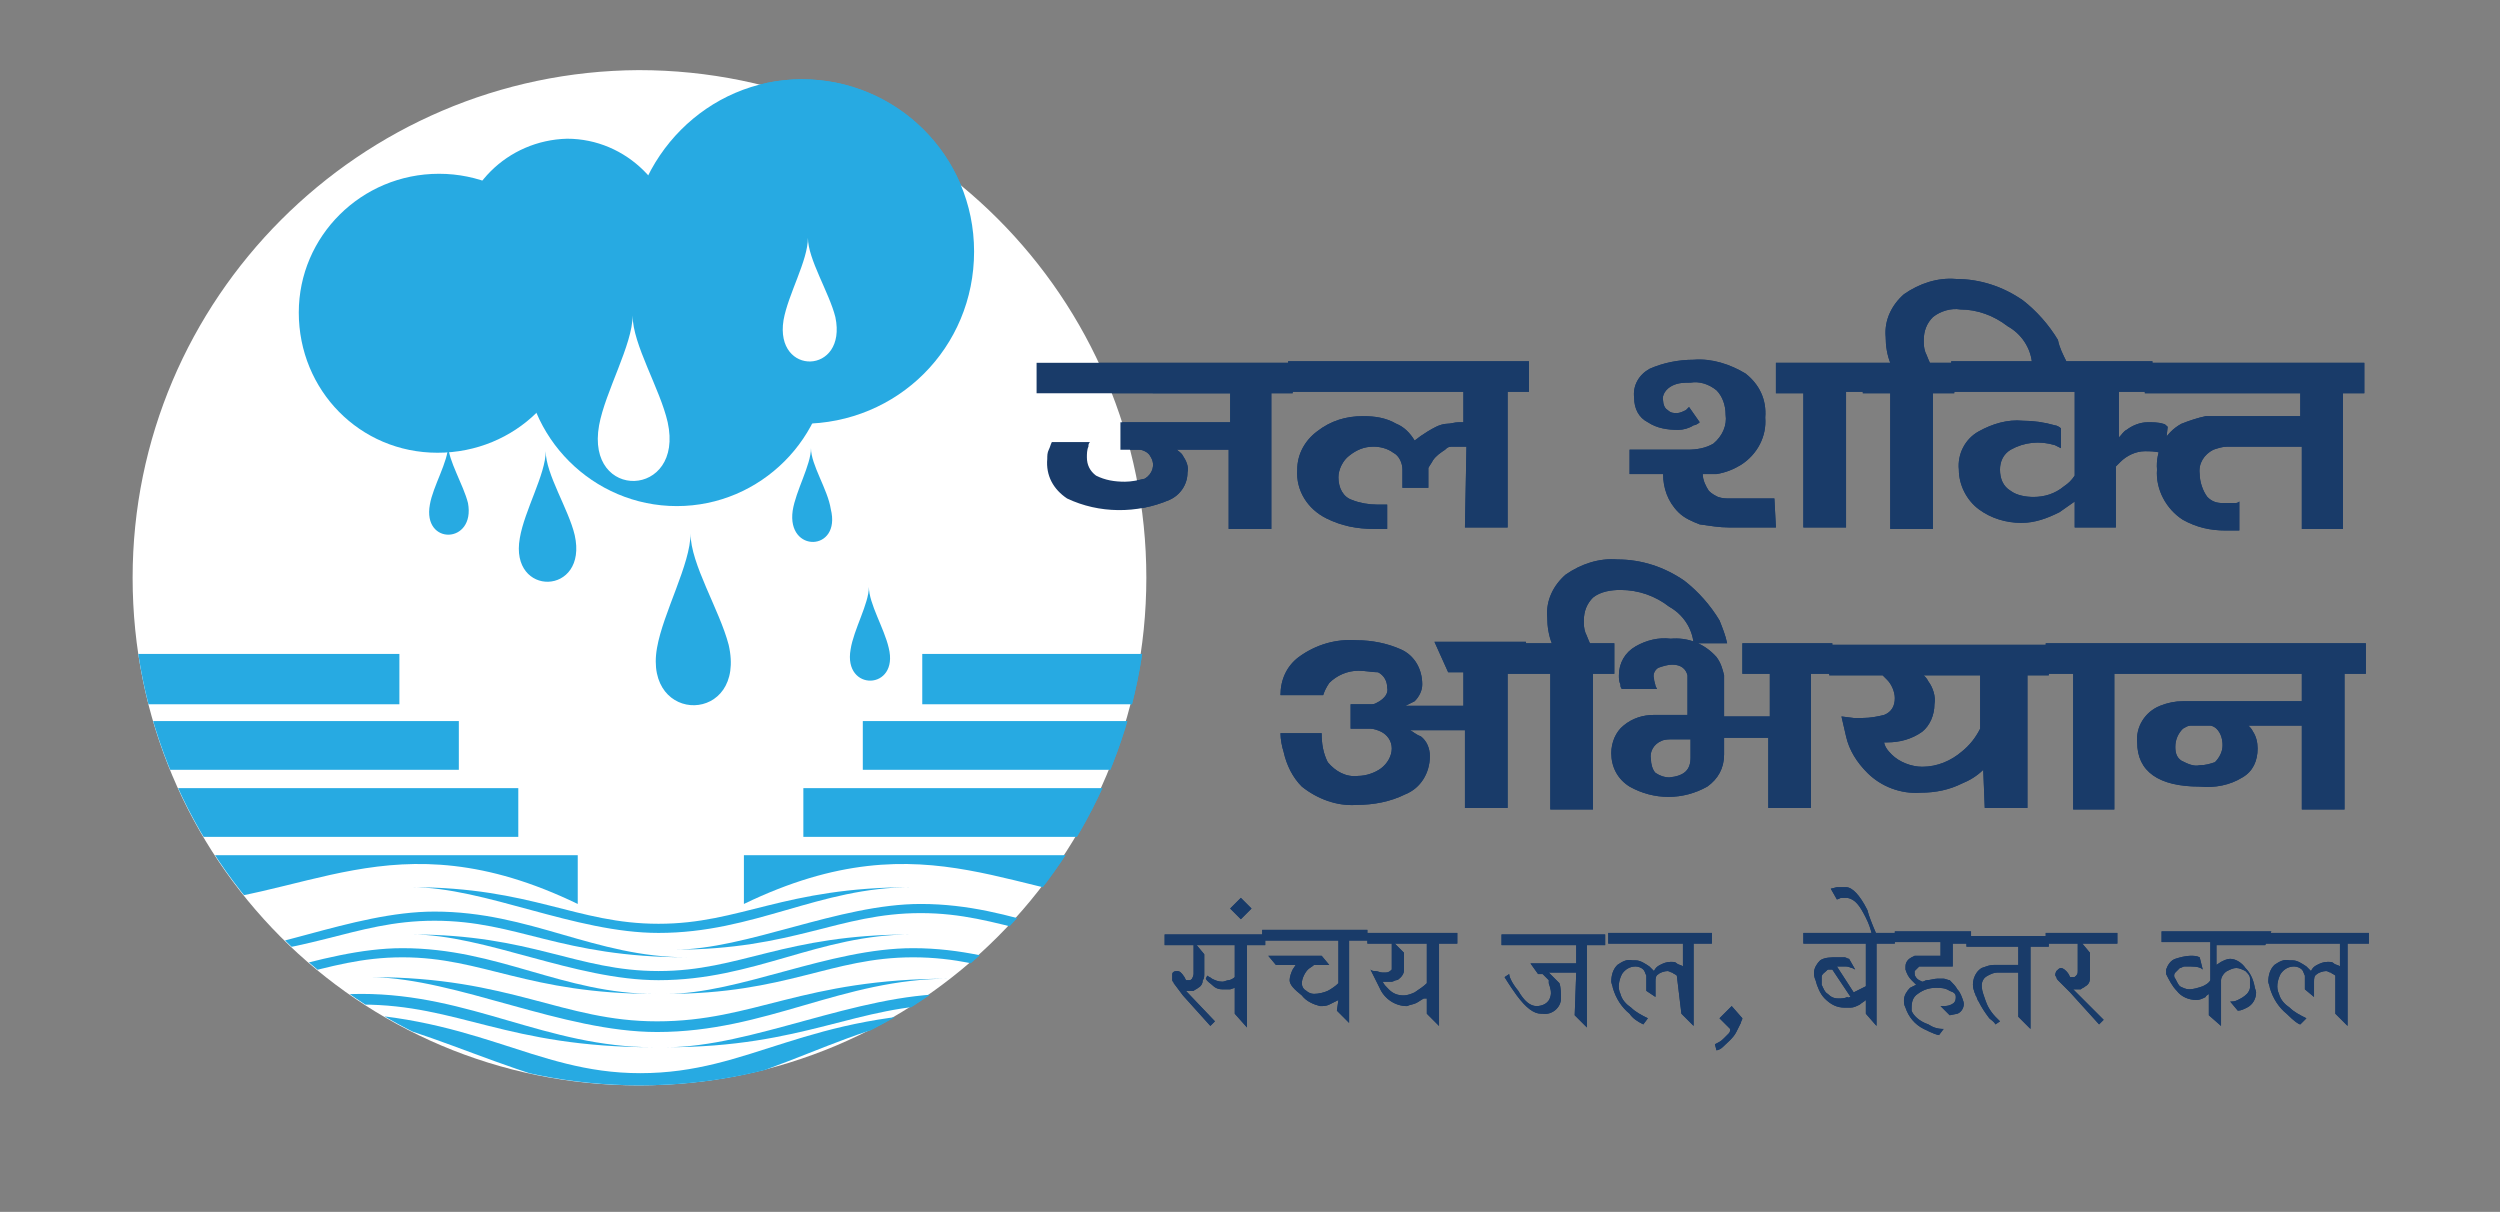 <?xml version="1.0" encoding="utf-8"?>
<!-- Generator: Adobe Illustrator 22.1.0, SVG Export Plug-In . SVG Version: 6.00 Build 0)  -->
<svg version="1.1" id="Layer_3" xmlns="http://www.w3.org/2000/svg" xmlns:xlink="http://www.w3.org/1999/xlink" x="0px" y="0px"
	 viewBox="0 0 164 79.5" style="enable-background:new 0 0 164 79.5;" xml:space="preserve">
<rect x="0" y="0" width="164" height="79.5" fill="#808080" stroke="none"/>
<style type="text/css">
	.st0{clip-path:url(#SVGID_2_);}
	.st1{fill:#27AAE2;}
	.st2{fill:#FFFFFF;}
	.st3{fill:#193B69;}
	.st4{clip-path:url(#SVGID_4_);}
</style>
<title>jal shakti_300</title>
<g>
	<defs>
		<path id="SVGID_1_" d="M8.7,37.9c0,18.4,14.9,33.3,33.3,33.3s33.3-14.9,33.3-33.3S60.3,4.6,41.9,4.6c0,0,0,0,0,0
			C23.5,4.7,8.7,19.5,8.7,37.9"/>
	</defs>
	<clipPath id="SVGID_2_">
		<use xlink:href="#SVGID_1_"  style="overflow:visible;"/>
	</clipPath>
	<g class="st0">
		<rect x="60.5" y="42.9" class="st1" width="27.1" height="3.3"/>
		<rect x="56.6" y="47.3" class="st1" width="27.1" height="3.2"/>
		<rect x="52.7" y="51.7" class="st1" width="27.1" height="3.2"/>
		<path class="st1" d="M75.9,56.1H48.8v3.2c12.2-5.9,18,0,27.1,0V56.1z"/>
		<rect x="-0.9" y="42.9" class="st1" width="27.1" height="3.3"/>
		<rect x="3" y="47.3" class="st1" width="27.1" height="3.2"/>
		<rect x="6.9" y="51.7" class="st1" width="27.1" height="3.2"/>
		<path class="st1" d="M10.8,56.1h27.1v3.2c-12.2-5.9-18,0-27.1,0V56.1z"/>
		<path class="st1" d="M5,68.7c9.1,0,12.5-2.8,18.7-2.8c6.4,0,9.5,2.8,19.2,2.8c-7.1,0-12-3.5-19.2-3.5C17.5,65.2,10.6,68.7,5,68.7"
			/>
		<path class="st1" d="M43.7,68.7c9.1,0,12.5-2.8,18.7-2.8c6.4,0,9.5,2.8,19.2,2.8c-7.1,0-12-3.5-19.2-3.5
			C56.2,65.2,49.3,68.7,43.7,68.7"/>
		<path class="st1" d="M24.4,64.1c9.1,0,12.5,2.9,18.7,2.9c6.4,0,9.5-2.8,19.2-2.8c-7.1,0-12,3.5-19.2,3.5
			C36.9,67.7,30,64.2,24.4,64.1"/>
		<path class="st1" d="M10.3,65.2c7.9,0,10.8-2.4,16.1-2.4s8.2,2.4,16.6,2.4c-6.1,0-10.3-3-16.6-3C21,62.2,15.1,65.2,10.3,65.2"/>
		<path class="st1" d="M43.7,65.2c7.9,0,10.8-2.4,16.2-2.4c5.5,0,8.2,2.4,16.6,2.4c-6.1,0-10.3-3-16.6-3
			C54.4,62.2,48.5,65.2,43.7,65.2"/>
		<path class="st1" d="M27,61.3c7.9,0,10.8,2.4,16.2,2.4s8.2-2.4,16.6-2.4c-6.1,0-10.3,3-16.6,3C37.7,64.3,31.8,61.3,27,61.3"/>
		<path class="st1" d="M27,58.2c7.9,0,10.8,2.4,16.2,2.4s8.2-2.4,16.6-2.4c-6.1,0-10.3,3-16.6,3C37.7,61.2,31.8,58.2,27,58.2"/>
		<path class="st1" d="M20.7,66.4c10.4,0,14.2,4,21.3,4c7.3,0,10.8-4,21.9-4c-8.1,0-13.6,5.4-21.9,5.4C34.9,71.8,27,66.4,20.7,66.4"
			/>
		<path class="st1" d="M12.3,62.8c7.9,0,10.8-2.4,16.2-2.4c5.5,0,8.2,2.4,16.6,2.4c-6.1,0-10.3-3-16.6-3
			C23.1,59.8,17.1,62.8,12.3,62.8"/>
		<path class="st1" d="M44.2,62.3c7.9,0,10.8-2.4,16.2-2.4s8.2,2.4,16.6,2.4c-6.1,0-10.3-3-16.6-3C55,59.3,49,62.3,44.2,62.3"/>
	</g>
</g>
<path class="st1" d="M37.2,9.1c3.9,0,7.1,3.2,7.2,7.1c0,3.9-3.2,7.1-7.1,7.2c-3.9,0-7.1-3.2-7.2-7.1c0,0,0,0,0,0
	C30.1,12.3,33.3,9.2,37.2,9.1"/>
<path class="st1" d="M52.6,5.2c6.2,0,11.3,5,11.3,11.3s-5,11.3-11.3,11.3c-6.2,0-11.3-5-11.3-11.3c0,0,0,0,0,0
	C41.4,10.3,46.4,5.2,52.6,5.2"/>
<path class="st1" d="M28.8,11.4c5.1,0,9.1,4.1,9.1,9.2c0,5.1-4.1,9.1-9.2,9.1s-9.1-4.1-9.1-9.2c0,0,0,0,0,0
	C19.6,15.5,23.7,11.4,28.8,11.4C28.8,11.4,28.8,11.4,28.8,11.4"/>
<path class="st1" d="M44.4,13.2c5.5,0,10,4.5,10,10s-4.5,10-10,10s-10-4.5-10-10S38.9,13.2,44.4,13.2"/>
<path class="st1" d="M34.1,35.3c0.3-1.8,1.7-4.2,1.7-5.7c0,1.5,1.5,3.8,1.9,5.5C38.6,39.1,33.4,39.2,34.1,35.3"/>
<path class="st2" d="M39.3,27.9c0.4-2.2,2.2-5.3,2.2-7.2c0,1.9,1.8,4.8,2.3,7C44.9,32.7,38.4,32.9,39.3,27.9"/>
<path class="st1" d="M43.1,42.5c0.4-2.3,2.2-5.5,2.2-7.5c0,2,1.9,5,2.5,7.3C49,47.5,42.2,47.6,43.1,42.5"/>
<path class="st2" d="M51.4,21c0.3-1.7,1.6-3.9,1.6-5.4c0,1.4,1.4,3.6,1.8,5.2C55.6,24.6,50.8,24.7,51.4,21"/>
<path class="st1" d="M28.2,33.1c0.2-1.2,1.2-2.8,1.2-3.9c0,1,1,2.6,1.3,3.8C31.2,35.7,27.7,35.8,28.2,33.1"/>
<path class="st1" d="M55.8,42.6c0.2-1.3,1.2-3,1.2-4.1c0,1.1,1,2.7,1.3,4C59,45.3,55.3,45.4,55.8,42.6"/>
<path class="st1" d="M52,33.5c0.2-1.3,1.2-3,1.2-4.1c0,1.1,1.1,2.7,1.3,4C55.2,36.2,51.6,36.3,52,33.5"/>
<path class="st3" d="M153.2,64c-0.1-0.1-0.2-0.1-0.3-0.2c-0.1,0-0.2-0.1-0.3-0.1c-0.2,0-0.5,0.1-0.6,0.2c-0.2,0.1-0.2,0.3-0.2,0.5v1
	l-0.6-0.5v-0.9c-0.1-0.2-0.1-0.3-0.2-0.4c-0.1-0.1-0.3-0.2-0.5-0.2c-0.4,0-0.7,0.2-0.9,0.5c-0.2,0.4-0.3,0.9-0.1,1.3
	c0.1,0.4,0.4,0.7,0.7,0.9c0.3,0.3,0.7,0.5,1.1,0.7l-0.4,0.4c-0.1,0-0.4-0.2-0.9-0.7c-0.5-0.4-0.9-1-1.1-1.7c0-0.1-0.1-0.3-0.1-0.4
	c0-0.4,0.1-0.8,0.4-1.1c0.3-0.2,0.6-0.4,1-0.3h0.2c0.3,0,0.6,0.2,0.9,0.4c0.1,0.1,0.2,0.2,0.3,0.3c0.1-0.2,0.2-0.3,0.4-0.4
	c0.2-0.1,0.4-0.2,0.7-0.2c0.2,0,0.3,0,0.4,0.1c0.1,0.1,0.3,0.1,0.4,0.2v-1.5h-4.9v-0.7h6.8v0.7H154v5.4l-0.8-0.8L153.2,64z
	 M148.6,62h-3.2v1.3l0.3-0.2c0.2-0.1,0.4-0.2,0.6-0.2c0.4,0,0.8,0.3,1,0.6c0.3,0.3,0.5,0.7,0.6,1.2c0,0.1,0.1,0.3,0.1,0.4
	c0,0.4-0.2,0.8-0.6,1c-0.2,0.1-0.4,0.2-0.6,0.2l-0.5-0.6c0.2,0,0.3,0,0.5-0.1c0.2-0.1,0.4-0.2,0.6-0.4c0.1-0.1,0.2-0.3,0.2-0.4
	c0-0.2,0-0.4,0-0.6c0-0.2-0.1-0.3-0.3-0.5c-0.2-0.1-0.4-0.2-0.6-0.2c-0.2,0-0.4,0.1-0.6,0.2c-0.2,0.1-0.4,0.4-0.4,0.6v3l-0.8-0.7
	v-1.4c-0.1,0.1-0.2,0.1-0.2,0.2c-0.2,0.1-0.4,0.2-0.6,0.2c-0.5,0-1-0.2-1.3-0.6c-0.3-0.3-0.5-0.7-0.7-1.1c0-0.1,0-0.2,0-0.3
	c0.1-0.3,0.3-0.6,0.6-0.7c0.3-0.1,0.7-0.2,1-0.2c0.2,0,0.4,0,0.6,0.1l0.2,0.8c-0.1-0.1-0.3-0.2-0.8-0.2c-0.1,0-0.3,0-0.4,0
	c-0.1,0-0.2,0.1-0.3,0.1c-0.1,0.1-0.2,0.2-0.3,0.3c-0.1,0.1-0.1,0.3,0,0.4c0.1,0.2,0.2,0.4,0.3,0.5c0.2,0.1,0.4,0.2,0.6,0.2
	c0.3,0,0.6-0.1,0.9-0.2c0.2-0.1,0.4-0.2,0.5-0.4v-2.5h-3.2v-0.7h7.2L148.6,62z M114.3,66.8c0,0.1-0.1,0.2-0.1,0.3
	c-0.1,0.2-0.2,0.4-0.3,0.6c-0.2,0.4-0.6,0.7-0.9,1c-0.1,0.1-0.3,0.2-0.4,0.2l-0.1-0.4l0.2-0.1c0.2-0.1,0.3-0.2,0.4-0.3
	c0.1-0.1,0.2-0.2,0.3-0.3c0.1-0.1,0.1-0.2,0.1-0.3l-0.7-0.7l0.8-0.8L114.3,66.8z M110,64c-0.1-0.1-0.2-0.1-0.3-0.2
	c-0.1,0-0.2-0.1-0.3-0.1c-0.2,0-0.5,0.1-0.6,0.2c-0.2,0.1-0.2,0.3-0.2,0.5v1l-0.6-0.4v-1c-0.1-0.2-0.1-0.3-0.2-0.4
	c-0.1-0.1-0.3-0.2-0.5-0.2c-0.4,0-0.7,0.2-0.9,0.5c-0.2,0.4-0.3,0.9-0.1,1.3c0.1,0.4,0.4,0.7,0.7,0.9c0.3,0.3,0.7,0.5,1.1,0.7
	l-0.3,0.4c-0.4-0.2-0.7-0.4-0.9-0.7c-0.5-0.4-0.9-1-1.1-1.7c0-0.1-0.1-0.3-0.1-0.4c0-0.4,0.1-0.8,0.4-1.1c0.3-0.2,0.6-0.4,1-0.3h0.2
	c0.3,0,0.6,0.2,0.9,0.4c0.1,0.1,0.2,0.2,0.3,0.3c0.1-0.2,0.2-0.3,0.4-0.4c0.2-0.1,0.4-0.2,0.7-0.2c0.2,0,0.3,0,0.4,0.1
	c0.1,0.1,0.3,0.1,0.4,0.2v-1.5h-4.9v-0.7h6.8v0.7h-1.2v5.4l-0.8-0.8L110,64z M103.4,63.8h-1.8l0.7,0.7c0.1,0.3,0.1,0.7,0.1,1
	c0,0.6-0.6,1.1-1.2,1c0,0-0.1,0-0.1,0c-0.5,0-1-0.4-1.6-1.2c-0.5-0.7-0.8-1.2-0.8-1.2l0.3-0.2c0,0.1,0.1,0.5,0.6,1.1
	c0.4,0.7,0.8,1,1.2,1c0.4,0,0.8-0.2,0.9-0.6c0.1-0.3,0-0.6-0.1-0.9v-0.1c0,0,0,0,0-0.1l-0.4-0.4h-0.3l-0.5-0.7h3v-1.2h-4.9v-0.7h6.8
	v0.7h-1.2v5.4l-0.8-0.8L103.4,63.8z M93.4,65.5c-0.2,0.1-0.3,0.2-0.5,0.3c-0.2,0.1-0.4,0.1-0.6,0.2c-0.8,0-1.5-0.5-1.8-1.2
	c-0.2-0.4-0.4-0.8-0.6-1.2c0.1,0.1,0.2,0.1,0.3,0.1c0.2,0,0.3,0.1,0.5,0.1h0.2c0.2,0,0.3-0.1,0.4-0.2c0-0.1,0-0.1,0-0.2v-1.5h0.2
	l0.6,0.6v1.2c0,0.1-0.1,0.3-0.2,0.4c-0.1,0.1-0.2,0.2-0.3,0.2c-0.1,0-0.2,0.1-0.3,0.1c-0.1,0-0.2,0-0.3,0h-0.2h-0.1
	c0.1,0.2,0.2,0.3,0.4,0.5c0.3,0.3,0.6,0.4,1,0.4c0.2,0,0.5-0.1,0.7-0.2c0.3-0.2,0.6-0.4,0.8-0.6v-2.6h-3.9v-0.7h5.9v0.7h-1.2v5.4
	l-0.8-0.8V65.5z M87.8,65.6c-0.2,0.1-0.4,0.2-0.6,0.3c-0.2,0.1-0.4,0.1-0.6,0.1c-0.4-0.1-0.9-0.3-1.2-0.7c-0.5-0.4-0.8-0.7-0.8-1
	c0-0.2,0.1-0.5,0.2-0.7l0.2-0.3h-1.3l-0.5-0.6h3.5l0.5,0.6h-1c-0.1,0.1-0.3,0.2-0.4,0.3c-0.2,0.2-0.4,0.6-0.4,0.9
	c0,0.2,0.1,0.4,0.3,0.5c0.1,0.1,0.3,0.2,0.5,0.2c0.3,0,0.7-0.1,0.9-0.2c0.2-0.1,0.5-0.3,0.7-0.5v-2.8h-5v-0.7h6.9v0.7h-1.2v5.4
	l-0.8-0.8L87.8,65.6z M82.1,59.6l-0.7,0.7l-0.7-0.7l0.7-0.7L82.1,59.6z M78.5,62l0.5,0.6v1.3c0,0.1,0,0.3-0.1,0.4
	c0,0.2-0.1,0.4-0.3,0.5c-0.1,0.1-0.2,0.1-0.3,0.2c-0.1,0-0.2,0-0.3,0h-0.2l-0.1-0.1l2,2.1l-0.3,0.3l-1.8-2L77,64.5
	c0-0.1-0.1-0.1-0.1-0.2c0-0.1,0-0.2,0-0.4c0-0.1,0.1-0.2,0.3-0.2s0.3,0.1,0.5,0.4l0.1,0.2H78c0.1,0,0.1,0,0.2-0.1
	c0,0,0.1-0.2,0.1-0.3v-1.9L78.5,62z M81,64.8l-0.3,0.1h-0.5c-0.3,0-0.5-0.1-0.7-0.3c-0.1-0.1-0.3-0.2-0.4-0.4l0.1-0.2
	c0.1,0.1,0.2,0.1,0.3,0.2c0.2,0.1,0.4,0.2,0.7,0.2c0.1,0,0.3-0.1,0.4-0.1c0.1,0,0.3-0.1,0.4-0.2v-2.1h-4.6v-0.7h6.6v0.7h-1.2v5.4
	L81,66.5L81,64.8z"/>
<path class="st3" d="M138.9,61.9h-2.3l0.5,0.6v1.3c0,0.1,0,0.3,0,0.4c0,0.2-0.1,0.4-0.3,0.5c-0.1,0.1-0.2,0.1-0.3,0.2
	c-0.1,0-0.2,0-0.3,0c-0.1,0-0.1,0-0.2,0l-0.1-0.1l2.1,2.1l-0.3,0.3l-1.9-2.1l-0.3-0.3c-0.2-0.2-0.4-0.4-0.5-0.5c0,0-0.1-0.1-0.1-0.2
	c-0.1-0.1-0.1-0.2,0-0.4c0.1-0.1,0.2-0.2,0.3-0.2c0.1,0,0.3,0.1,0.5,0.4l0.1,0.2h0.2c0.1,0,0.1,0,0.2-0.1c0.1-0.1,0.1-0.2,0.1-0.3
	c0-0.1,0-0.2,0-0.2v-1.6h-2.1v-0.7h4.7L138.9,61.9z M132.4,63.8H131c-0.2,0-0.4,0.1-0.6,0.2c-0.4,0.2-0.5,0.6-0.3,1.2
	c0.1,0.3,0.2,0.6,0.3,0.8c0.1,0.2,0.3,0.5,0.5,0.7c0.1,0.1,0.2,0.2,0.3,0.3l-0.3,0.2c-0.1-0.2-0.3-0.3-0.4-0.4
	c-0.3-0.4-0.5-0.7-0.7-1.1c-0.1-0.1-0.1-0.3-0.2-0.4c0-0.1-0.1-0.2-0.1-0.3c-0.2-0.5,0-1.2,0.5-1.5c0.3-0.1,0.5-0.2,0.8-0.2h1.6
	v-1.2H129v-0.7h5.4v0.7h-1.2v5.4l-0.8-0.8L132.4,63.8z M129.3,61.9h-1.2v1.5h-2h-0.2c-0.1,0.1-0.2,0.2-0.3,0.3c0,0.1,0,0.1,0,0.2
	c0,0.1,0.1,0.3,0.3,0.4l0.2,0.1c0.1,0,0.2-0.1,0.3-0.1c0.2,0,0.5-0.1,0.7-0.1c0.1,0,0.3,0,0.4,0c0.1,0,0.3,0.1,0.4,0.1
	c0.2,0.2,0.4,0.4,0.5,0.6c0.2,0.2,0.3,0.5,0.4,0.8c0.1,0.3-0.1,0.7-0.4,0.8l-0.5,0.1l-0.6-0.6h0.1c0.2,0,0.4,0,0.6-0.1
	c0.2-0.1,0.3-0.2,0.3-0.5c0-0.2-0.1-0.3-0.4-0.4c-0.3-0.2-0.6-0.2-0.9-0.2c-0.4,0-0.8,0.1-1.2,0.4c-0.3,0.2-0.4,0.5-0.4,0.9
	c0,0.1,0,0.1,0,0.2c0.1,0.3,0.5,0.7,1.1,0.9c0.3,0.2,0.6,0.3,1,0.3l-0.3,0.4c-0.1,0-0.4-0.1-1-0.4c-0.6-0.3-1-0.8-1.2-1.4
	c-0.1-0.2-0.1-0.3-0.1-0.5c0-0.3,0.2-0.6,0.4-0.8l0.4-0.2c-0.1-0.1-0.2-0.2-0.3-0.3c-0.2-0.2-0.3-0.4-0.4-0.7c0,0,0-0.1,0-0.2
	c0-0.3,0.2-0.5,0.4-0.6l0.2-0.1h1.7v-0.9h-3v-0.7h5L129.3,61.9z M123.1,61.3h-0.3c-0.1-0.4-0.2-0.7-0.4-1.1
	c-0.4-0.8-0.7-1.2-1.2-1.3c-0.1,0-0.2,0-0.4,0c-0.1,0-0.2,0.1-0.3,0.1l-0.4-0.7l0.4-0.1c0.2,0,0.4,0,0.6,0c0.4,0,0.9,0.5,1.4,1.5
	C122.6,60.1,122.8,60.6,123.1,61.3 M122.4,64.7v-2.8h-4.1v-0.7h6v0.7h-1.2v5.4l-0.7-0.8v-0.9c-0.1,0.1-0.3,0.2-0.4,0.3
	c-0.2,0.1-0.4,0.2-0.6,0.2h-0.4c-0.5,0-0.9-0.2-1.3-0.6c-0.3-0.3-0.5-0.8-0.6-1.2c-0.1-0.2-0.1-0.4-0.1-0.5c0-0.3,0.2-0.6,0.4-0.8
	c0.3-0.2,0.7-0.2,1.1-0.2c0.2,0,0.4,0,0.5,0c0.1,0,0.2,0.1,0.3,0.1l0.4,0.7l-0.2-0.1c-0.1,0-0.2-0.1-0.4-0.1h-0.6l1.1,1.7
	L122.4,64.7z M121.4,65.4l-1.2-1.8H120c-0.1,0-0.1,0-0.2,0.1c-0.1,0.1-0.3,0.2-0.3,0.4c0,0.2,0,0.3,0,0.5c0.1,0.2,0.2,0.5,0.4,0.6
	c0.2,0.2,0.4,0.3,0.7,0.3c0.2,0,0.4,0,0.6-0.1C121.2,65.5,121.3,65.4,121.4,65.4"/>
<path class="st3" d="M151,46v-1.8h-10.9v-2h15.1v2h-1.4v8.9H151v-5.5h-3.5c0.1,0.1,0.2,0.2,0.3,0.4c0.2,0.3,0.3,0.7,0.3,1.1
	c0,0.8-0.3,1.5-1,1.9c-0.8,0.5-1.8,0.7-2.8,0.6c-2.7,0-4.1-1-4.1-2.9c-0.1-1,0.5-2,1.5-2.4c0.5-0.2,1-0.3,1.5-0.3L151,46z
	 M145.8,48.9c0-0.4-0.1-0.8-0.4-1.1c-0.1-0.1-0.3-0.2-0.4-0.2h-1.3c-0.2,0-0.3,0.1-0.5,0.2c-0.3,0.3-0.5,0.7-0.5,1.2
	c0,0.4,0.1,0.7,0.4,0.9c0.4,0.2,0.8,0.4,1.2,0.3c0.4,0,0.7-0.1,1-0.2C145.6,49.7,145.8,49.3,145.8,48.9 M140.1,44.2h-1.4v8.9H136
	v-8.9h-1.8v-2h5.9V44.2z M130.1,50.5c-0.4,0.4-0.9,0.7-1.4,0.9c-0.8,0.4-1.7,0.6-2.7,0.6c-1.3,0.1-2.6-0.4-3.5-1.3
	c-0.7-0.7-1.2-1.5-1.4-2.4c-0.1-0.4-0.2-0.9-0.3-1.3l0.8,0.1h0.6c0.5,0,1-0.1,1.4-0.2c0.5-0.2,0.7-0.6,0.7-1.1
	c0-0.4-0.2-0.9-0.5-1.2c-0.1-0.1-0.3-0.3-0.4-0.4h2.7c0.2,0.2,0.3,0.3,0.4,0.5c0.3,0.4,0.5,1,0.4,1.5c0,0.7-0.3,1.4-0.8,1.8
	c-0.7,0.5-1.5,0.7-2.3,0.7h-0.2c0,0,0,0.1,0.1,0.3c0.1,0.2,0.3,0.4,0.4,0.5c0.5,0.5,1.3,0.8,2,0.8c1,0,1.9-0.4,2.6-1
	c0.5-0.4,0.9-0.9,1.2-1.5v-3.5H120v-2h14.4v2H133V53h-2.8L130.1,50.5z M116.1,47v-2.8h-1.8v-2h5.9v2h-1.4V53h-2.8v-4.6h-2.9v1.1
	c0,0.9-0.4,1.6-1.1,2.1c-1.6,0.9-3.5,0.9-5.1,0c-0.8-0.5-1.2-1.3-1.2-2.2c0-0.7,0.3-1.4,0.8-1.8c0.6-0.5,1.3-0.7,2-0.7h2.2v-2.3
	c0-0.1,0-0.2,0-0.3c-0.1-0.4-0.4-0.7-1-0.7c-0.3,0-0.6,0.1-0.9,0.2c-0.2,0.1-0.4,0.4-0.3,0.7c0,0.2,0.1,0.4,0.1,0.5l0.1,0.2h-2.3
	c-0.1-0.1-0.1-0.2-0.1-0.3c-0.1-0.2-0.1-0.4-0.1-0.6c0-0.8,0.4-1.5,1.1-1.9c0.7-0.4,1.5-0.6,2.3-0.5c1.1-0.1,2.2,0.3,3,1.2
	c0.3,0.4,0.4,0.8,0.5,1.2V47L116.1,47z M110.9,49.7v-1.2h-1.2c-0.2,0-0.5,0-0.7,0.1c-0.5,0.2-0.8,0.7-0.7,1.2c0,0.3,0.1,0.7,0.3,0.9
	c0.3,0.2,0.6,0.3,0.9,0.3C110.5,50.9,110.9,50.5,110.9,49.7 M113.3,42.2h-2.2c-0.1-1-0.7-1.9-1.6-2.4c-0.9-0.7-2-1.1-3.2-1.1
	c-0.6,0-1.3,0.1-1.8,0.5c-0.4,0.4-0.6,0.9-0.6,1.5c0,0.3,0,0.5,0.1,0.8c0.1,0.2,0.2,0.5,0.3,0.7h1.6v2h-1.4v8.9h-2.8v-8.9H100v-2
	h1.8c-0.2-0.5-0.3-1.1-0.3-1.7c-0.1-1.1,0.4-2.1,1.2-2.8c1-0.7,2.2-1.1,3.4-1c1.6,0,3.1,0.5,4.4,1.4c0.9,0.7,1.7,1.6,2.3,2.6
	C113,41.2,113.2,41.7,113.3,42.2 M100.3,44.2h-1.4V53h-2.8v-5.1h-3.6c0.2,0.1,0.4,0.3,0.7,0.4c0.4,0.3,0.6,0.8,0.6,1.3
	c0,1.1-0.6,2.1-1.6,2.5c-1,0.5-2.1,0.7-3.2,0.7c-1.3,0.1-2.6-0.4-3.6-1.2c-0.6-0.6-1-1.4-1.2-2.3C84.1,49,84,48.5,84,48.1h2.7
	c0,0.7,0.1,1.3,0.4,1.9c0.5,0.6,1.2,1,2,0.9c0.5,0,1.1-0.2,1.5-0.5c0.4-0.3,0.7-0.8,0.7-1.3c0-0.5-0.3-0.9-0.7-1.1
	c-0.2-0.1-0.5-0.2-0.7-0.2h-1.3v-1.6H90c0.2,0,0.3-0.1,0.5-0.2c0.3-0.2,0.6-0.5,0.5-0.9c0-0.4-0.2-0.8-0.6-1
	C90,44.1,89.6,44,89.1,44c-0.7,0-1.4,0.3-1.9,0.8c-0.2,0.3-0.3,0.5-0.4,0.8h-2.8c0-1,0.4-1.9,1.2-2.5c1.1-0.8,2.4-1.2,3.8-1.1
	c1,0,2,0.2,2.9,0.6c0.9,0.4,1.4,1.3,1.4,2.3c0,0.4-0.2,0.8-0.5,1.1c-0.2,0.1-0.4,0.2-0.6,0.3h3.8v-2.2h-1l-0.9-2h6L100.3,44.2z
	 M96.2,29.3h-0.4c-0.2,0-0.4,0-0.6,0c-0.2,0-0.3,0.1-0.4,0.2c-0.3,0.2-0.6,0.4-0.8,0.7c-0.1,0.2-0.2,0.3-0.3,0.5V32H92v-1.2
	c0-0.4-0.2-0.9-0.6-1.1c-0.4-0.3-0.9-0.4-1.3-0.4c-0.6,0-1.1,0.2-1.6,0.6c-0.4,0.3-0.7,0.9-0.7,1.4c0,0.7,0.3,1.3,0.9,1.5
	c0.5,0.2,1.1,0.3,1.6,0.3h0.4H91v1.6h-0.3h-0.5C89,34.7,88,34.5,87,34c-1.2-0.6-2-1.8-1.9-3.2c0-1,0.5-1.9,1.3-2.5
	c0.9-0.7,1.9-1,3-1c0.8,0,1.5,0.1,2.2,0.5c0.5,0.2,0.9,0.6,1.2,1.1l0.4-0.3c0.3-0.2,0.6-0.4,1-0.6c0.2-0.1,0.5-0.2,0.7-0.2
	c0.3,0,0.5-0.1,0.8-0.1h0.3v-2H84.5v-2h15.8v2h-1.4v8.9h-2.8L96.2,29.3z M80.6,29.5h-3.4c0.1,0.1,0.3,0.2,0.4,0.4
	c0.2,0.3,0.4,0.7,0.3,1.1c0,0.8-0.5,1.5-1.2,1.8c-2.1,0.9-4.6,0.9-6.7-0.1c-0.9-0.6-1.4-1.5-1.3-2.6c0-0.2,0-0.4,0.1-0.6
	c0.1-0.2,0.1-0.3,0.2-0.5h2.5c-0.1,0.1-0.1,0.2-0.1,0.3c-0.1,0.2-0.1,0.5-0.1,0.7c0,0.5,0.2,0.9,0.6,1.2c0.6,0.3,1.2,0.4,1.9,0.4
	c0.4,0,0.9-0.1,1.3-0.2c0.5-0.3,0.7-0.9,0.4-1.4c-0.1-0.2-0.2-0.3-0.4-0.4c-0.2-0.1-0.3-0.1-0.5-0.1h-1.1v-1.8h7.2v-1.9H68v-2h16.8
	v2h-1.4v8.9h-2.8L80.6,29.5z"/>
<path class="st3" d="M151,29.3h-4.9c-0.3,0-0.6,0.1-0.9,0.2c-0.6,0.3-1,0.9-0.9,1.6c0,0.5,0.2,1.1,0.5,1.5c0.3,0.3,0.6,0.4,1,0.4
	c0.3,0,0.5,0,0.8,0c0.1,0,0.2,0,0.3-0.1v1.9h-0.4H146c-1,0-1.9-0.2-2.8-0.7c-1.1-0.7-1.8-2-1.7-3.3c-0.1-1.2,0.5-2.4,1.6-3
	c0.5-0.2,1.1-0.4,1.6-0.5h6.2v-1.5h-10.2v-2h14.4v2h-1.4v8.9H151V29.3z M142,29.8c-0.1,0-0.2-0.1-0.3-0.1c-0.3-0.1-0.7-0.1-1-0.1
	c-0.6,0-1.2,0.3-1.6,0.7c-0.1,0.1-0.2,0.2-0.3,0.3v4h-2.7v-1.7c-0.3,0.2-0.7,0.5-1,0.7c-0.8,0.4-1.6,0.7-2.5,0.7c-1,0-2-0.3-2.8-0.9
	c-0.8-0.6-1.3-1.6-1.3-2.6c-0.1-1,0.4-2,1.3-2.5c0.9-0.5,1.9-0.8,2.9-0.7c0.7,0,1.4,0.1,2.1,0.3c0.1,0,0.3,0.1,0.4,0.2v1.3l-0.4-0.2
	c-1-0.3-2-0.2-2.9,0.3c-0.5,0.3-0.7,0.8-0.7,1.3c0,0.6,0.2,1.1,0.7,1.4c0.4,0.3,1,0.4,1.5,0.4c0.7,0,1.4-0.2,2-0.7
	c0.3-0.2,0.5-0.4,0.7-0.7v-5.5H128v-2h13.2v2h-2.2v3c0.2-0.2,0.3-0.4,0.5-0.5c0.4-0.3,0.9-0.5,1.4-0.5c0.3,0,0.7,0,1,0.1
	c0.1,0,0.2,0.1,0.3,0.2L142,29.8z M135.6,23.8h-2.3c-0.1-1-0.7-1.9-1.6-2.4c-0.9-0.7-2-1.1-3.1-1.1c-0.6-0.1-1.3,0.1-1.8,0.5
	c-0.4,0.4-0.6,0.9-0.6,1.5c0,0.3,0,0.5,0.1,0.8c0.1,0.2,0.2,0.5,0.3,0.7h1.6v2h-1.4v8.9h-2.8v-8.9h-1.8v-2h1.8
	c-0.2-0.5-0.3-1.1-0.3-1.7c-0.1-1.1,0.4-2.1,1.2-2.8c1-0.7,2.2-1.1,3.4-1c1.6,0,3.1,0.5,4.4,1.4c0.9,0.7,1.7,1.6,2.3,2.6
	C135.1,22.8,135.3,23.2,135.6,23.8 M122.4,25.7h-1.3v8.9h-2.8v-8.8h-1.8v-2h5.9L122.4,25.7z M116.5,34.6h-3.1
	c-0.6,0-1.2-0.1-1.9-0.2c-0.5-0.2-1-0.4-1.4-0.8c-0.7-0.7-1-1.6-1-2.5h-2.2v-1.6h3.8c0.6,0,1.2-0.1,1.7-0.4c0.6-0.5,0.9-1.2,0.8-1.9
	c0-0.6-0.2-1.2-0.6-1.6c-0.5-0.4-1.1-0.6-1.7-0.5c-0.4,0-0.8,0-1.2,0.2c-0.4,0.2-0.7,0.6-0.6,1c0,0.2,0.1,0.5,0.3,0.6
	c0.2,0.2,0.4,0.2,0.6,0.2c0.2,0,0.4-0.1,0.6-0.2c0.1-0.1,0.1-0.1,0.2-0.2l0.7,1c-0.1,0.1-0.3,0.2-0.4,0.2c-0.3,0.2-0.7,0.3-1,0.3
	c-0.7,0-1.4-0.1-2-0.5c-0.6-0.3-0.9-0.9-0.9-1.6c-0.1-0.8,0.3-1.5,1-1.9c0.9-0.4,1.9-0.6,2.9-0.6c1.2-0.1,2.4,0.3,3.4,0.9
	c0.9,0.7,1.4,1.7,1.3,2.9c0.1,1.2-0.5,2.4-1.6,3.1c-0.5,0.3-1,0.5-1.6,0.6h-0.9c0,0.4,0.2,0.8,0.4,1.1c0.2,0.2,0.4,0.3,0.6,0.4
	c0.3,0.1,0.5,0.1,0.8,0.1h2.9L116.5,34.6z"/>
<path class="st2" d="M41.9,4.6c18.4,0,33.3,14.9,33.3,33.3S60.3,71.2,41.9,71.2S8.7,56.3,8.7,37.9c0,0,0,0,0,0
	C8.7,19.6,23.6,4.7,41.9,4.6"/>
<g>
	<defs>
		<path id="SVGID_3_" d="M8.7,37.9c0,18.4,14.9,33.3,33.3,33.3s33.3-14.9,33.3-33.3S60.3,4.6,41.9,4.6c0,0,0,0,0,0
			C23.5,4.7,8.7,19.5,8.7,37.9"/>
	</defs>
	<clipPath id="SVGID_4_">
		<use xlink:href="#SVGID_3_"  style="overflow:visible;"/>
	</clipPath>
	<g class="st4">
		<rect x="60.5" y="42.9" class="st1" width="27.1" height="3.3"/>
		<rect x="56.6" y="47.3" class="st1" width="27.1" height="3.2"/>
		<rect x="52.7" y="51.7" class="st1" width="27.1" height="3.2"/>
		<path class="st1" d="M75.9,56.1H48.8v3.2c12.2-5.9,18,0,27.1,0V56.1z"/>
		<rect x="-0.9" y="42.9" class="st1" width="27.1" height="3.3"/>
		<rect x="3" y="47.3" class="st1" width="27.1" height="3.2"/>
		<rect x="6.9" y="51.7" class="st1" width="27.1" height="3.2"/>
		<path class="st1" d="M10.8,56.1h27.1v3.2c-12.2-5.9-18,0-27.1,0V56.1z"/>
		<path class="st1" d="M5,68.7c9.1,0,12.5-2.8,18.7-2.8c6.4,0,9.5,2.8,19.2,2.8c-7.1,0-12-3.5-19.2-3.5C17.5,65.2,10.6,68.7,5,68.7"
			/>
		<path class="st1" d="M43.7,68.7c9.1,0,12.5-2.8,18.7-2.8c6.4,0,9.5,2.8,19.2,2.8c-7.1,0-12-3.5-19.2-3.5
			C56.2,65.2,49.3,68.7,43.7,68.7"/>
		<path class="st1" d="M24.4,64.1c9.1,0,12.5,2.9,18.7,2.9c6.4,0,9.5-2.8,19.2-2.8c-7.1,0-12,3.5-19.2,3.5
			C36.9,67.7,30,64.2,24.4,64.1"/>
		<path class="st1" d="M10.3,65.2c7.9,0,10.8-2.4,16.1-2.4s8.2,2.4,16.6,2.4c-6.1,0-10.3-3-16.6-3C21,62.2,15.1,65.2,10.3,65.2"/>
		<path class="st1" d="M43.7,65.2c7.9,0,10.8-2.4,16.2-2.4c5.5,0,8.2,2.4,16.6,2.4c-6.1,0-10.3-3-16.6-3
			C54.4,62.2,48.5,65.2,43.7,65.2"/>
		<path class="st1" d="M27,61.3c7.9,0,10.8,2.4,16.2,2.4s8.2-2.4,16.6-2.4c-6.1,0-10.3,3-16.6,3C37.7,64.3,31.8,61.3,27,61.3"/>
		<path class="st1" d="M27,58.2c7.9,0,10.8,2.4,16.2,2.4s8.2-2.4,16.6-2.4c-6.1,0-10.3,3-16.6,3C37.7,61.2,31.8,58.2,27,58.2"/>
		<path class="st1" d="M20.7,66.4c10.4,0,14.2,4,21.3,4c7.3,0,10.8-4,21.9-4c-8.1,0-13.6,5.4-21.9,5.4C34.9,71.8,27,66.4,20.7,66.4"
			/>
		<path class="st1" d="M12.3,62.8c7.9,0,10.8-2.4,16.2-2.4c5.5,0,8.2,2.4,16.6,2.4c-6.1,0-10.3-3-16.6-3
			C23.1,59.8,17.1,62.8,12.3,62.8"/>
		<path class="st1" d="M44.2,62.3c7.9,0,10.8-2.4,16.2-2.4s8.2,2.4,16.6,2.4c-6.1,0-10.3-3-16.6-3C55,59.3,49,62.3,44.2,62.3"/>
	</g>
</g>
<path class="st1" d="M37.2,9.1c3.9,0,7.1,3.2,7.2,7.1c0,3.9-3.2,7.1-7.1,7.2c-3.9,0-7.1-3.2-7.2-7.1c0,0,0,0,0,0
	C30.1,12.3,33.3,9.2,37.2,9.1"/>
<path class="st1" d="M52.6,5.2c6.2,0,11.3,5,11.3,11.3s-5,11.3-11.3,11.3c-6.2,0-11.3-5-11.3-11.3c0,0,0,0,0,0
	C41.4,10.3,46.4,5.2,52.6,5.2"/>
<path class="st1" d="M28.8,11.4c5.1,0,9.1,4.1,9.1,9.2c0,5.1-4.1,9.1-9.2,9.1s-9.1-4.1-9.1-9.2c0,0,0,0,0,0
	C19.6,15.5,23.7,11.4,28.8,11.4C28.8,11.4,28.8,11.4,28.8,11.4"/>
<path class="st1" d="M44.4,13.2c5.5,0,10,4.5,10,10s-4.5,10-10,10s-10-4.5-10-10S38.9,13.2,44.4,13.2"/>
<path class="st1" d="M34.1,35.3c0.3-1.8,1.7-4.2,1.7-5.7c0,1.5,1.5,3.8,1.9,5.5C38.6,39.1,33.4,39.2,34.1,35.3"/>
<path class="st2" d="M39.3,27.9c0.4-2.2,2.2-5.3,2.2-7.2c0,1.9,1.8,4.8,2.3,7C44.9,32.7,38.4,32.9,39.3,27.9"/>
<path class="st1" d="M43.1,42.5c0.4-2.3,2.2-5.5,2.2-7.5c0,2,1.9,5,2.5,7.3C49,47.5,42.2,47.6,43.1,42.5"/>
<path class="st2" d="M51.4,21c0.3-1.7,1.6-3.9,1.6-5.4c0,1.4,1.4,3.6,1.8,5.2C55.6,24.6,50.8,24.7,51.4,21"/>
<path class="st1" d="M28.2,33.1c0.2-1.2,1.2-2.8,1.2-3.9c0,1,1,2.6,1.3,3.8C31.2,35.7,27.7,35.8,28.2,33.1"/>
<path class="st1" d="M55.8,42.6c0.2-1.3,1.2-3,1.2-4.1c0,1.1,1,2.7,1.3,4C59,45.3,55.3,45.4,55.8,42.6"/>
<path class="st1" d="M52,33.5c0.2-1.3,1.2-3,1.2-4.1c0,1.1,1.1,2.7,1.3,4C55.2,36.2,51.6,36.3,52,33.5"/>
<path class="st3" d="M153.2,64c-0.1-0.1-0.2-0.1-0.3-0.2c-0.1,0-0.2-0.1-0.3-0.1c-0.2,0-0.5,0.1-0.6,0.2c-0.2,0.1-0.2,0.3-0.2,0.5v1
	l-0.6-0.5v-0.9c-0.1-0.2-0.1-0.3-0.2-0.4c-0.1-0.1-0.3-0.2-0.5-0.2c-0.4,0-0.7,0.2-0.9,0.5c-0.2,0.4-0.3,0.9-0.1,1.3
	c0.1,0.4,0.4,0.7,0.7,0.9c0.3,0.3,0.7,0.5,1.1,0.7l-0.4,0.4c-0.1,0-0.4-0.2-0.9-0.7c-0.5-0.4-0.9-1-1.1-1.7c0-0.1-0.1-0.3-0.1-0.4
	c0-0.4,0.1-0.8,0.4-1.1c0.3-0.2,0.6-0.4,1-0.3h0.2c0.3,0,0.6,0.2,0.9,0.4c0.1,0.1,0.2,0.2,0.3,0.3c0.1-0.2,0.2-0.3,0.4-0.4
	c0.2-0.1,0.4-0.2,0.7-0.2c0.2,0,0.3,0,0.4,0.1c0.1,0.1,0.3,0.1,0.4,0.2v-1.5h-4.9v-0.7h6.8v0.7H154v5.4l-0.8-0.8L153.2,64z
	 M148.6,62h-3.2v1.3l0.3-0.2c0.2-0.1,0.4-0.2,0.6-0.2c0.4,0,0.8,0.3,1,0.6c0.3,0.3,0.5,0.7,0.6,1.2c0,0.1,0.1,0.3,0.1,0.4
	c0,0.4-0.2,0.8-0.6,1c-0.2,0.1-0.4,0.2-0.6,0.2l-0.5-0.6c0.2,0,0.3,0,0.5-0.1c0.2-0.1,0.4-0.2,0.6-0.4c0.1-0.1,0.2-0.3,0.2-0.4
	c0-0.2,0-0.4,0-0.6c0-0.2-0.1-0.3-0.3-0.5c-0.2-0.1-0.4-0.2-0.6-0.2c-0.2,0-0.4,0.1-0.6,0.2c-0.2,0.1-0.4,0.4-0.4,0.6v3l-0.8-0.7
	v-1.4c-0.1,0.1-0.2,0.1-0.2,0.2c-0.2,0.1-0.4,0.2-0.6,0.2c-0.5,0-1-0.2-1.3-0.6c-0.3-0.3-0.5-0.7-0.7-1.1c0-0.1,0-0.2,0-0.3
	c0.1-0.3,0.3-0.6,0.6-0.7c0.3-0.1,0.7-0.2,1-0.2c0.2,0,0.4,0,0.6,0.1l0.2,0.8c-0.1-0.1-0.3-0.2-0.8-0.2c-0.1,0-0.3,0-0.4,0
	c-0.1,0-0.2,0.1-0.3,0.1c-0.1,0.1-0.2,0.2-0.3,0.3c-0.1,0.1-0.1,0.3,0,0.4c0.1,0.2,0.2,0.4,0.3,0.5c0.2,0.1,0.4,0.2,0.6,0.2
	c0.3,0,0.6-0.1,0.9-0.2c0.2-0.1,0.4-0.2,0.5-0.4v-2.5h-3.2v-0.7h7.2L148.6,62z M114.3,66.8c0,0.1-0.1,0.2-0.1,0.3
	c-0.1,0.2-0.2,0.4-0.3,0.6c-0.2,0.4-0.6,0.7-0.9,1c-0.1,0.1-0.3,0.2-0.4,0.2l-0.1-0.4l0.2-0.1c0.2-0.1,0.3-0.2,0.4-0.3
	c0.1-0.1,0.2-0.2,0.3-0.3c0.1-0.1,0.1-0.2,0.1-0.3l-0.7-0.7l0.8-0.8L114.3,66.8z M110,64c-0.1-0.1-0.2-0.1-0.3-0.2
	c-0.1,0-0.2-0.1-0.3-0.1c-0.2,0-0.5,0.1-0.6,0.2c-0.2,0.1-0.2,0.3-0.2,0.5v1l-0.6-0.4v-1c-0.1-0.2-0.1-0.3-0.2-0.4
	c-0.1-0.1-0.3-0.2-0.5-0.2c-0.4,0-0.7,0.2-0.9,0.5c-0.2,0.4-0.3,0.9-0.1,1.3c0.1,0.4,0.4,0.7,0.7,0.9c0.3,0.3,0.7,0.5,1.1,0.7
	l-0.3,0.4c-0.4-0.2-0.7-0.4-0.9-0.7c-0.5-0.4-0.9-1-1.1-1.7c0-0.1-0.1-0.3-0.1-0.4c0-0.4,0.1-0.8,0.4-1.1c0.3-0.2,0.6-0.4,1-0.3h0.2
	c0.3,0,0.6,0.2,0.9,0.4c0.1,0.1,0.2,0.2,0.3,0.3c0.1-0.2,0.2-0.3,0.4-0.4c0.2-0.1,0.4-0.2,0.7-0.2c0.2,0,0.3,0,0.4,0.1
	c0.1,0.1,0.3,0.1,0.4,0.2v-1.5h-4.9v-0.7h6.8v0.7h-1.2v5.4l-0.8-0.8L110,64z M103.4,63.8h-1.8l0.7,0.7c0.1,0.3,0.1,0.7,0.1,1
	c0,0.6-0.6,1.1-1.2,1c0,0-0.1,0-0.1,0c-0.5,0-1-0.4-1.6-1.2c-0.5-0.7-0.8-1.2-0.8-1.2l0.3-0.2c0,0.1,0.1,0.5,0.6,1.1
	c0.4,0.7,0.8,1,1.2,1c0.4,0,0.8-0.2,0.9-0.6c0.1-0.3,0-0.6-0.1-0.9v-0.1c0,0,0,0,0-0.1l-0.4-0.4h-0.3l-0.5-0.7h3v-1.2h-4.9v-0.7h6.8
	v0.7h-1.2v5.4l-0.8-0.8L103.4,63.8z M93.4,65.5c-0.2,0.1-0.3,0.2-0.5,0.3c-0.2,0.1-0.4,0.1-0.6,0.2c-0.8,0-1.5-0.5-1.8-1.2
	c-0.2-0.4-0.4-0.8-0.6-1.2c0.1,0.1,0.2,0.1,0.3,0.1c0.2,0,0.3,0.1,0.5,0.1h0.2c0.2,0,0.3-0.1,0.4-0.2c0-0.1,0-0.1,0-0.2v-1.5h0.2
	l0.6,0.6v1.2c0,0.1-0.1,0.3-0.2,0.4c-0.1,0.1-0.2,0.2-0.3,0.2c-0.1,0-0.2,0.1-0.3,0.1c-0.1,0-0.2,0-0.3,0h-0.2h-0.1
	c0.1,0.2,0.2,0.3,0.4,0.5c0.3,0.3,0.6,0.4,1,0.4c0.2,0,0.5-0.1,0.7-0.2c0.3-0.2,0.6-0.4,0.8-0.6v-2.6h-3.9v-0.7h5.9v0.7h-1.2v5.4
	l-0.8-0.8V65.5z M87.8,65.6c-0.2,0.1-0.4,0.2-0.6,0.3c-0.2,0.1-0.4,0.1-0.6,0.1c-0.4-0.1-0.9-0.3-1.2-0.7c-0.5-0.4-0.8-0.7-0.8-1
	c0-0.2,0.1-0.5,0.2-0.7l0.2-0.3h-1.3l-0.5-0.6h3.5l0.5,0.6h-1c-0.1,0.1-0.3,0.2-0.4,0.3c-0.2,0.2-0.4,0.6-0.4,0.9
	c0,0.2,0.1,0.4,0.3,0.5c0.1,0.1,0.3,0.2,0.5,0.2c0.3,0,0.7-0.1,0.9-0.2c0.2-0.1,0.5-0.3,0.7-0.5v-2.8h-5v-0.7h6.9v0.7h-1.2v5.4
	l-0.8-0.8L87.8,65.6z M82.1,59.6l-0.7,0.7l-0.7-0.7l0.7-0.7L82.1,59.6z M78.5,62l0.5,0.6v1.3c0,0.1,0,0.3-0.1,0.4
	c0,0.2-0.1,0.4-0.3,0.5c-0.1,0.1-0.2,0.1-0.3,0.2c-0.1,0-0.2,0-0.3,0h-0.2l-0.1-0.1l2,2.1l-0.3,0.3l-1.8-2L77,64.5
	c0-0.1-0.1-0.1-0.1-0.2c0-0.1,0-0.2,0-0.4c0-0.1,0.1-0.2,0.3-0.2s0.3,0.1,0.5,0.4l0.1,0.2H78c0.1,0,0.1,0,0.2-0.1
	c0,0,0.1-0.2,0.1-0.3v-1.9L78.5,62z M81,64.8l-0.3,0.1h-0.5c-0.3,0-0.5-0.1-0.7-0.3c-0.1-0.1-0.3-0.2-0.4-0.4l0.1-0.2
	c0.1,0.1,0.2,0.1,0.3,0.2c0.2,0.1,0.4,0.2,0.7,0.2c0.1,0,0.3-0.1,0.4-0.1c0.1,0,0.3-0.1,0.4-0.2v-2.1h-4.6v-0.7h6.6v0.7h-1.2v5.4
	L81,66.5L81,64.8z"/>
<path class="st3" d="M138.9,61.9h-2.3l0.5,0.6v1.3c0,0.1,0,0.3,0,0.4c0,0.2-0.1,0.4-0.3,0.5c-0.1,0.1-0.2,0.1-0.3,0.2
	c-0.1,0-0.2,0-0.3,0c-0.1,0-0.1,0-0.2,0l-0.1-0.1l2.1,2.1l-0.3,0.3l-1.9-2.1l-0.3-0.3c-0.2-0.2-0.4-0.4-0.5-0.5c0,0-0.1-0.1-0.1-0.2
	c-0.1-0.1-0.1-0.2,0-0.4c0.1-0.1,0.2-0.2,0.3-0.2c0.1,0,0.3,0.1,0.5,0.4l0.1,0.2h0.2c0.1,0,0.1,0,0.2-0.1c0.1-0.1,0.1-0.2,0.1-0.3
	c0-0.1,0-0.2,0-0.2v-1.6h-2.1v-0.7h4.7L138.9,61.9z M132.4,63.8H131c-0.2,0-0.4,0.1-0.6,0.2c-0.4,0.2-0.5,0.6-0.3,1.2
	c0.1,0.3,0.2,0.6,0.3,0.8c0.1,0.2,0.3,0.5,0.5,0.7c0.1,0.1,0.2,0.2,0.3,0.3l-0.3,0.2c-0.1-0.2-0.3-0.3-0.4-0.4
	c-0.3-0.4-0.5-0.7-0.7-1.1c-0.1-0.1-0.1-0.3-0.2-0.4c0-0.1-0.1-0.2-0.1-0.3c-0.2-0.5,0-1.2,0.5-1.5c0.3-0.1,0.5-0.2,0.8-0.2h1.6
	v-1.2H129v-0.7h5.4v0.7h-1.2v5.4l-0.8-0.8L132.4,63.8z M129.3,61.9h-1.2v1.5h-2h-0.2c-0.1,0.1-0.2,0.2-0.3,0.3c0,0.1,0,0.1,0,0.2
	c0,0.1,0.1,0.3,0.3,0.4l0.2,0.1c0.1,0,0.2-0.1,0.3-0.1c0.2,0,0.5-0.1,0.7-0.1c0.1,0,0.3,0,0.4,0c0.1,0,0.3,0.1,0.4,0.1
	c0.2,0.2,0.4,0.4,0.5,0.6c0.2,0.2,0.3,0.5,0.4,0.8c0.1,0.3-0.1,0.7-0.4,0.8l-0.5,0.1l-0.6-0.6h0.1c0.2,0,0.4,0,0.6-0.1
	c0.2-0.1,0.3-0.2,0.3-0.5c0-0.2-0.1-0.3-0.4-0.4c-0.3-0.2-0.6-0.2-0.9-0.2c-0.4,0-0.8,0.1-1.2,0.4c-0.3,0.2-0.4,0.5-0.4,0.9
	c0,0.1,0,0.1,0,0.2c0.1,0.3,0.5,0.7,1.1,0.9c0.3,0.2,0.6,0.3,1,0.3l-0.3,0.4c-0.1,0-0.4-0.1-1-0.4c-0.6-0.3-1-0.8-1.2-1.4
	c-0.1-0.2-0.1-0.3-0.1-0.5c0-0.3,0.2-0.6,0.4-0.8l0.4-0.2c-0.1-0.1-0.2-0.2-0.3-0.3c-0.2-0.2-0.3-0.4-0.4-0.7c0,0,0-0.1,0-0.2
	c0-0.3,0.2-0.5,0.4-0.6l0.2-0.1h1.7v-0.9h-3v-0.7h5L129.3,61.9z M123.1,61.3h-0.3c-0.1-0.4-0.2-0.7-0.4-1.1
	c-0.4-0.8-0.7-1.2-1.2-1.3c-0.1,0-0.2,0-0.4,0c-0.1,0-0.2,0.1-0.3,0.1l-0.4-0.7l0.4-0.1c0.2,0,0.4,0,0.6,0c0.4,0,0.9,0.5,1.4,1.5
	C122.6,60.1,122.8,60.6,123.1,61.3 M122.4,64.7v-2.8h-4.1v-0.7h6v0.7h-1.2v5.4l-0.7-0.8v-0.9c-0.1,0.1-0.3,0.2-0.4,0.3
	c-0.2,0.1-0.4,0.2-0.6,0.2h-0.4c-0.5,0-0.9-0.2-1.3-0.6c-0.3-0.3-0.5-0.8-0.6-1.2c-0.1-0.2-0.1-0.4-0.1-0.5c0-0.3,0.2-0.6,0.4-0.8
	c0.3-0.2,0.7-0.2,1.1-0.2c0.2,0,0.4,0,0.5,0c0.1,0,0.2,0.1,0.3,0.1l0.4,0.7l-0.2-0.1c-0.1,0-0.2-0.1-0.4-0.1h-0.6l1.1,1.7
	L122.4,64.7z M121.4,65.4l-1.2-1.8H120c-0.1,0-0.1,0-0.2,0.1c-0.1,0.1-0.3,0.2-0.3,0.4c0,0.2,0,0.3,0,0.5c0.1,0.2,0.2,0.5,0.4,0.6
	c0.2,0.2,0.4,0.3,0.7,0.3c0.2,0,0.4,0,0.6-0.1C121.2,65.5,121.3,65.4,121.4,65.4"/>
<path class="st3" d="M151,46v-1.8h-10.9v-2h15.1v2h-1.4v8.9H151v-5.5h-3.5c0.1,0.1,0.2,0.2,0.3,0.4c0.2,0.3,0.3,0.7,0.3,1.1
	c0,0.8-0.3,1.5-1,1.9c-0.8,0.5-1.8,0.7-2.8,0.6c-2.7,0-4.1-1-4.1-2.9c-0.1-1,0.5-2,1.5-2.4c0.5-0.2,1-0.3,1.5-0.3L151,46z
	 M145.8,48.9c0-0.4-0.1-0.8-0.4-1.1c-0.1-0.1-0.3-0.2-0.4-0.2h-1.3c-0.2,0-0.3,0.1-0.5,0.2c-0.3,0.3-0.5,0.7-0.5,1.2
	c0,0.4,0.1,0.7,0.4,0.9c0.4,0.2,0.8,0.4,1.2,0.3c0.4,0,0.7-0.1,1-0.2C145.6,49.7,145.8,49.3,145.8,48.9 M140.1,44.2h-1.4v8.9H136
	v-8.9h-1.8v-2h5.9V44.2z M130.1,50.5c-0.4,0.4-0.9,0.7-1.4,0.9c-0.8,0.4-1.7,0.6-2.7,0.6c-1.3,0.1-2.6-0.4-3.5-1.3
	c-0.7-0.7-1.2-1.5-1.4-2.4c-0.1-0.4-0.2-0.9-0.3-1.3l0.8,0.1h0.6c0.5,0,1-0.1,1.4-0.2c0.5-0.2,0.7-0.6,0.7-1.1
	c0-0.4-0.2-0.9-0.5-1.2c-0.1-0.1-0.3-0.3-0.4-0.4h2.7c0.2,0.2,0.3,0.3,0.4,0.5c0.3,0.4,0.5,1,0.4,1.5c0,0.7-0.3,1.4-0.8,1.8
	c-0.7,0.5-1.5,0.7-2.3,0.7h-0.2c0,0,0,0.1,0.1,0.3c0.1,0.2,0.3,0.4,0.4,0.5c0.5,0.5,1.3,0.8,2,0.8c1,0,1.9-0.4,2.6-1
	c0.5-0.4,0.9-0.9,1.2-1.5v-3.5H120v-2h14.4v2H133V53h-2.8L130.1,50.5z M116.1,47v-2.8h-1.8v-2h5.9v2h-1.4V53h-2.8v-4.6h-2.9v1.1
	c0,0.9-0.4,1.6-1.1,2.1c-1.6,0.9-3.5,0.9-5.1,0c-0.8-0.5-1.2-1.3-1.2-2.2c0-0.7,0.3-1.4,0.8-1.8c0.6-0.5,1.3-0.7,2-0.7h2.2v-2.3
	c0-0.1,0-0.2,0-0.3c-0.1-0.4-0.4-0.7-1-0.7c-0.3,0-0.6,0.1-0.9,0.2c-0.2,0.1-0.4,0.4-0.3,0.7c0,0.2,0.1,0.4,0.1,0.5l0.1,0.2h-2.3
	c-0.1-0.1-0.1-0.2-0.1-0.3c-0.1-0.2-0.1-0.4-0.1-0.6c0-0.8,0.4-1.5,1.1-1.9c0.7-0.4,1.5-0.6,2.3-0.5c1.1-0.1,2.2,0.3,3,1.2
	c0.3,0.4,0.4,0.8,0.5,1.2V47L116.1,47z M110.9,49.7v-1.2h-1.2c-0.2,0-0.5,0-0.7,0.1c-0.5,0.2-0.8,0.7-0.7,1.2c0,0.3,0.1,0.7,0.3,0.9
	c0.3,0.2,0.6,0.3,0.9,0.3C110.5,50.9,110.9,50.5,110.9,49.7 M113.3,42.2h-2.2c-0.1-1-0.7-1.9-1.6-2.4c-0.9-0.7-2-1.1-3.2-1.1
	c-0.6,0-1.3,0.1-1.8,0.5c-0.4,0.4-0.6,0.9-0.6,1.5c0,0.3,0,0.5,0.1,0.8c0.1,0.2,0.2,0.5,0.3,0.7h1.6v2h-1.4v8.9h-2.8v-8.9H100v-2
	h1.8c-0.2-0.5-0.3-1.1-0.3-1.7c-0.1-1.1,0.4-2.1,1.2-2.8c1-0.7,2.2-1.1,3.4-1c1.6,0,3.1,0.5,4.4,1.4c0.9,0.7,1.7,1.6,2.3,2.6
	C113,41.2,113.2,41.7,113.3,42.2 M100.3,44.2h-1.4V53h-2.8v-5.1h-3.6c0.2,0.1,0.4,0.3,0.7,0.4c0.4,0.3,0.6,0.8,0.6,1.3
	c0,1.1-0.6,2.1-1.6,2.5c-1,0.5-2.1,0.7-3.2,0.7c-1.3,0.1-2.6-0.4-3.6-1.2c-0.6-0.6-1-1.4-1.2-2.3C84.1,49,84,48.5,84,48.1h2.7
	c0,0.7,0.1,1.3,0.4,1.9c0.5,0.6,1.2,1,2,0.9c0.5,0,1.1-0.2,1.5-0.5c0.4-0.3,0.7-0.8,0.7-1.3c0-0.5-0.3-0.9-0.7-1.1
	c-0.2-0.1-0.5-0.2-0.7-0.2h-1.3v-1.6H90c0.2,0,0.3-0.1,0.5-0.2c0.3-0.2,0.6-0.5,0.5-0.9c0-0.4-0.2-0.8-0.6-1
	C90,44.1,89.6,44,89.1,44c-0.7,0-1.4,0.3-1.9,0.8c-0.2,0.3-0.3,0.5-0.4,0.8h-2.8c0-1,0.4-1.9,1.2-2.5c1.1-0.8,2.4-1.2,3.8-1.1
	c1,0,2,0.2,2.9,0.6c0.9,0.4,1.4,1.3,1.4,2.3c0,0.4-0.2,0.8-0.5,1.1c-0.2,0.1-0.4,0.2-0.6,0.3h3.8v-2.2h-1l-0.9-2h6L100.3,44.2z
	 M96.2,29.3h-0.4c-0.2,0-0.4,0-0.6,0c-0.2,0-0.3,0.1-0.4,0.2c-0.3,0.2-0.6,0.4-0.8,0.7c-0.1,0.2-0.2,0.3-0.3,0.5V32H92v-1.2
	c0-0.4-0.2-0.9-0.6-1.1c-0.4-0.3-0.9-0.4-1.3-0.4c-0.6,0-1.1,0.2-1.6,0.6c-0.4,0.3-0.7,0.9-0.7,1.4c0,0.7,0.3,1.3,0.9,1.5
	c0.5,0.2,1.1,0.3,1.6,0.3h0.4H91v1.6h-0.3h-0.5C89,34.7,88,34.5,87,34c-1.2-0.6-2-1.8-1.9-3.2c0-1,0.5-1.9,1.3-2.5
	c0.9-0.7,1.9-1,3-1c0.8,0,1.5,0.1,2.2,0.5c0.5,0.2,0.9,0.6,1.2,1.1l0.4-0.3c0.3-0.2,0.6-0.4,1-0.6c0.2-0.1,0.5-0.2,0.7-0.2
	c0.3,0,0.5-0.1,0.8-0.1h0.3v-2H84.5v-2h15.8v2h-1.4v8.9h-2.8L96.2,29.3z M80.6,29.5h-3.4c0.1,0.1,0.3,0.2,0.4,0.4
	c0.2,0.3,0.4,0.7,0.3,1.1c0,0.8-0.5,1.5-1.2,1.8c-2.1,0.9-4.6,0.9-6.7-0.1c-0.9-0.6-1.4-1.5-1.3-2.6c0-0.2,0-0.4,0.1-0.6
	c0.1-0.2,0.1-0.3,0.2-0.5h2.5c-0.1,0.1-0.1,0.2-0.1,0.3c-0.1,0.2-0.1,0.5-0.1,0.7c0,0.5,0.2,0.9,0.6,1.2c0.6,0.3,1.2,0.4,1.9,0.4
	c0.4,0,0.9-0.1,1.3-0.2c0.5-0.3,0.7-0.9,0.4-1.4c-0.1-0.2-0.2-0.3-0.4-0.4c-0.2-0.1-0.3-0.1-0.5-0.1h-1.1v-1.8h7.2v-1.9H68v-2h16.8
	v2h-1.4v8.9h-2.8L80.6,29.5z"/>
<path class="st3" d="M151,29.3h-4.9c-0.3,0-0.6,0.1-0.9,0.2c-0.6,0.3-1,0.9-0.9,1.6c0,0.5,0.2,1.1,0.5,1.5c0.3,0.3,0.6,0.4,1,0.4
	c0.3,0,0.5,0,0.8,0c0.1,0,0.2,0,0.3-0.1v1.9h-0.4H146c-1,0-1.9-0.2-2.8-0.7c-1.1-0.7-1.8-2-1.7-3.3c-0.1-1.2,0.5-2.4,1.6-3
	c0.5-0.2,1.1-0.4,1.6-0.5h6.2v-1.5h-10.2v-2h14.4v2h-1.4v8.9H151V29.3z M142,29.8c-0.1,0-0.2-0.1-0.3-0.1c-0.3-0.1-0.7-0.1-1-0.1
	c-0.6,0-1.2,0.3-1.6,0.7c-0.1,0.1-0.2,0.2-0.3,0.3v4h-2.7v-1.7c-0.3,0.2-0.7,0.5-1,0.7c-0.8,0.4-1.6,0.7-2.5,0.7c-1,0-2-0.3-2.8-0.9
	c-0.8-0.6-1.3-1.6-1.3-2.6c-0.1-1,0.4-2,1.3-2.5c0.9-0.5,1.9-0.8,2.9-0.7c0.7,0,1.4,0.1,2.1,0.3c0.1,0,0.3,0.1,0.4,0.2v1.3l-0.4-0.2
	c-1-0.3-2-0.2-2.9,0.3c-0.5,0.3-0.7,0.8-0.7,1.3c0,0.6,0.2,1.1,0.7,1.4c0.4,0.3,1,0.4,1.5,0.4c0.7,0,1.4-0.2,2-0.7
	c0.3-0.2,0.5-0.4,0.7-0.7v-5.5H128v-2h13.2v2h-2.2v3c0.2-0.2,0.3-0.4,0.5-0.5c0.4-0.3,0.9-0.5,1.4-0.5c0.3,0,0.7,0,1,0.1
	c0.1,0,0.2,0.1,0.3,0.2L142,29.8z M135.6,23.8h-2.3c-0.1-1-0.7-1.9-1.6-2.4c-0.9-0.7-2-1.1-3.1-1.1c-0.6-0.1-1.3,0.1-1.8,0.5
	c-0.4,0.4-0.6,0.9-0.6,1.5c0,0.3,0,0.5,0.1,0.8c0.1,0.2,0.2,0.5,0.3,0.7h1.6v2h-1.4v8.9h-2.8v-8.9h-1.8v-2h1.8
	c-0.2-0.5-0.3-1.1-0.3-1.7c-0.1-1.1,0.4-2.1,1.2-2.8c1-0.7,2.2-1.1,3.4-1c1.6,0,3.1,0.5,4.4,1.4c0.9,0.7,1.7,1.6,2.3,2.6
	C135.1,22.8,135.3,23.2,135.6,23.8 M122.4,25.7h-1.3v8.9h-2.8v-8.8h-1.8v-2h5.9L122.4,25.7z M116.5,34.6h-3.1
	c-0.6,0-1.2-0.1-1.9-0.2c-0.5-0.2-1-0.4-1.4-0.8c-0.7-0.7-1-1.6-1-2.5h-2.2v-1.6h3.8c0.6,0,1.2-0.1,1.7-0.4c0.6-0.5,0.9-1.2,0.8-1.9
	c0-0.6-0.2-1.2-0.6-1.6c-0.5-0.4-1.1-0.6-1.7-0.5c-0.4,0-0.8,0-1.2,0.2c-0.4,0.2-0.7,0.6-0.6,1c0,0.2,0.1,0.5,0.3,0.6
	c0.2,0.2,0.4,0.2,0.6,0.2c0.2,0,0.4-0.1,0.6-0.2c0.1-0.1,0.1-0.1,0.2-0.2l0.7,1c-0.1,0.1-0.3,0.2-0.4,0.2c-0.3,0.2-0.7,0.3-1,0.3
	c-0.7,0-1.4-0.1-2-0.5c-0.6-0.3-0.9-0.9-0.9-1.6c-0.1-0.8,0.3-1.5,1-1.9c0.9-0.4,1.9-0.6,2.9-0.6c1.2-0.1,2.4,0.3,3.4,0.9
	c0.9,0.7,1.4,1.7,1.3,2.9c0.1,1.2-0.5,2.4-1.6,3.1c-0.5,0.3-1,0.5-1.6,0.6h-0.9c0,0.4,0.2,0.8,0.4,1.1c0.2,0.2,0.4,0.3,0.6,0.4
	c0.3,0.1,0.5,0.1,0.8,0.1h2.9L116.5,34.6z"/>
</svg>
